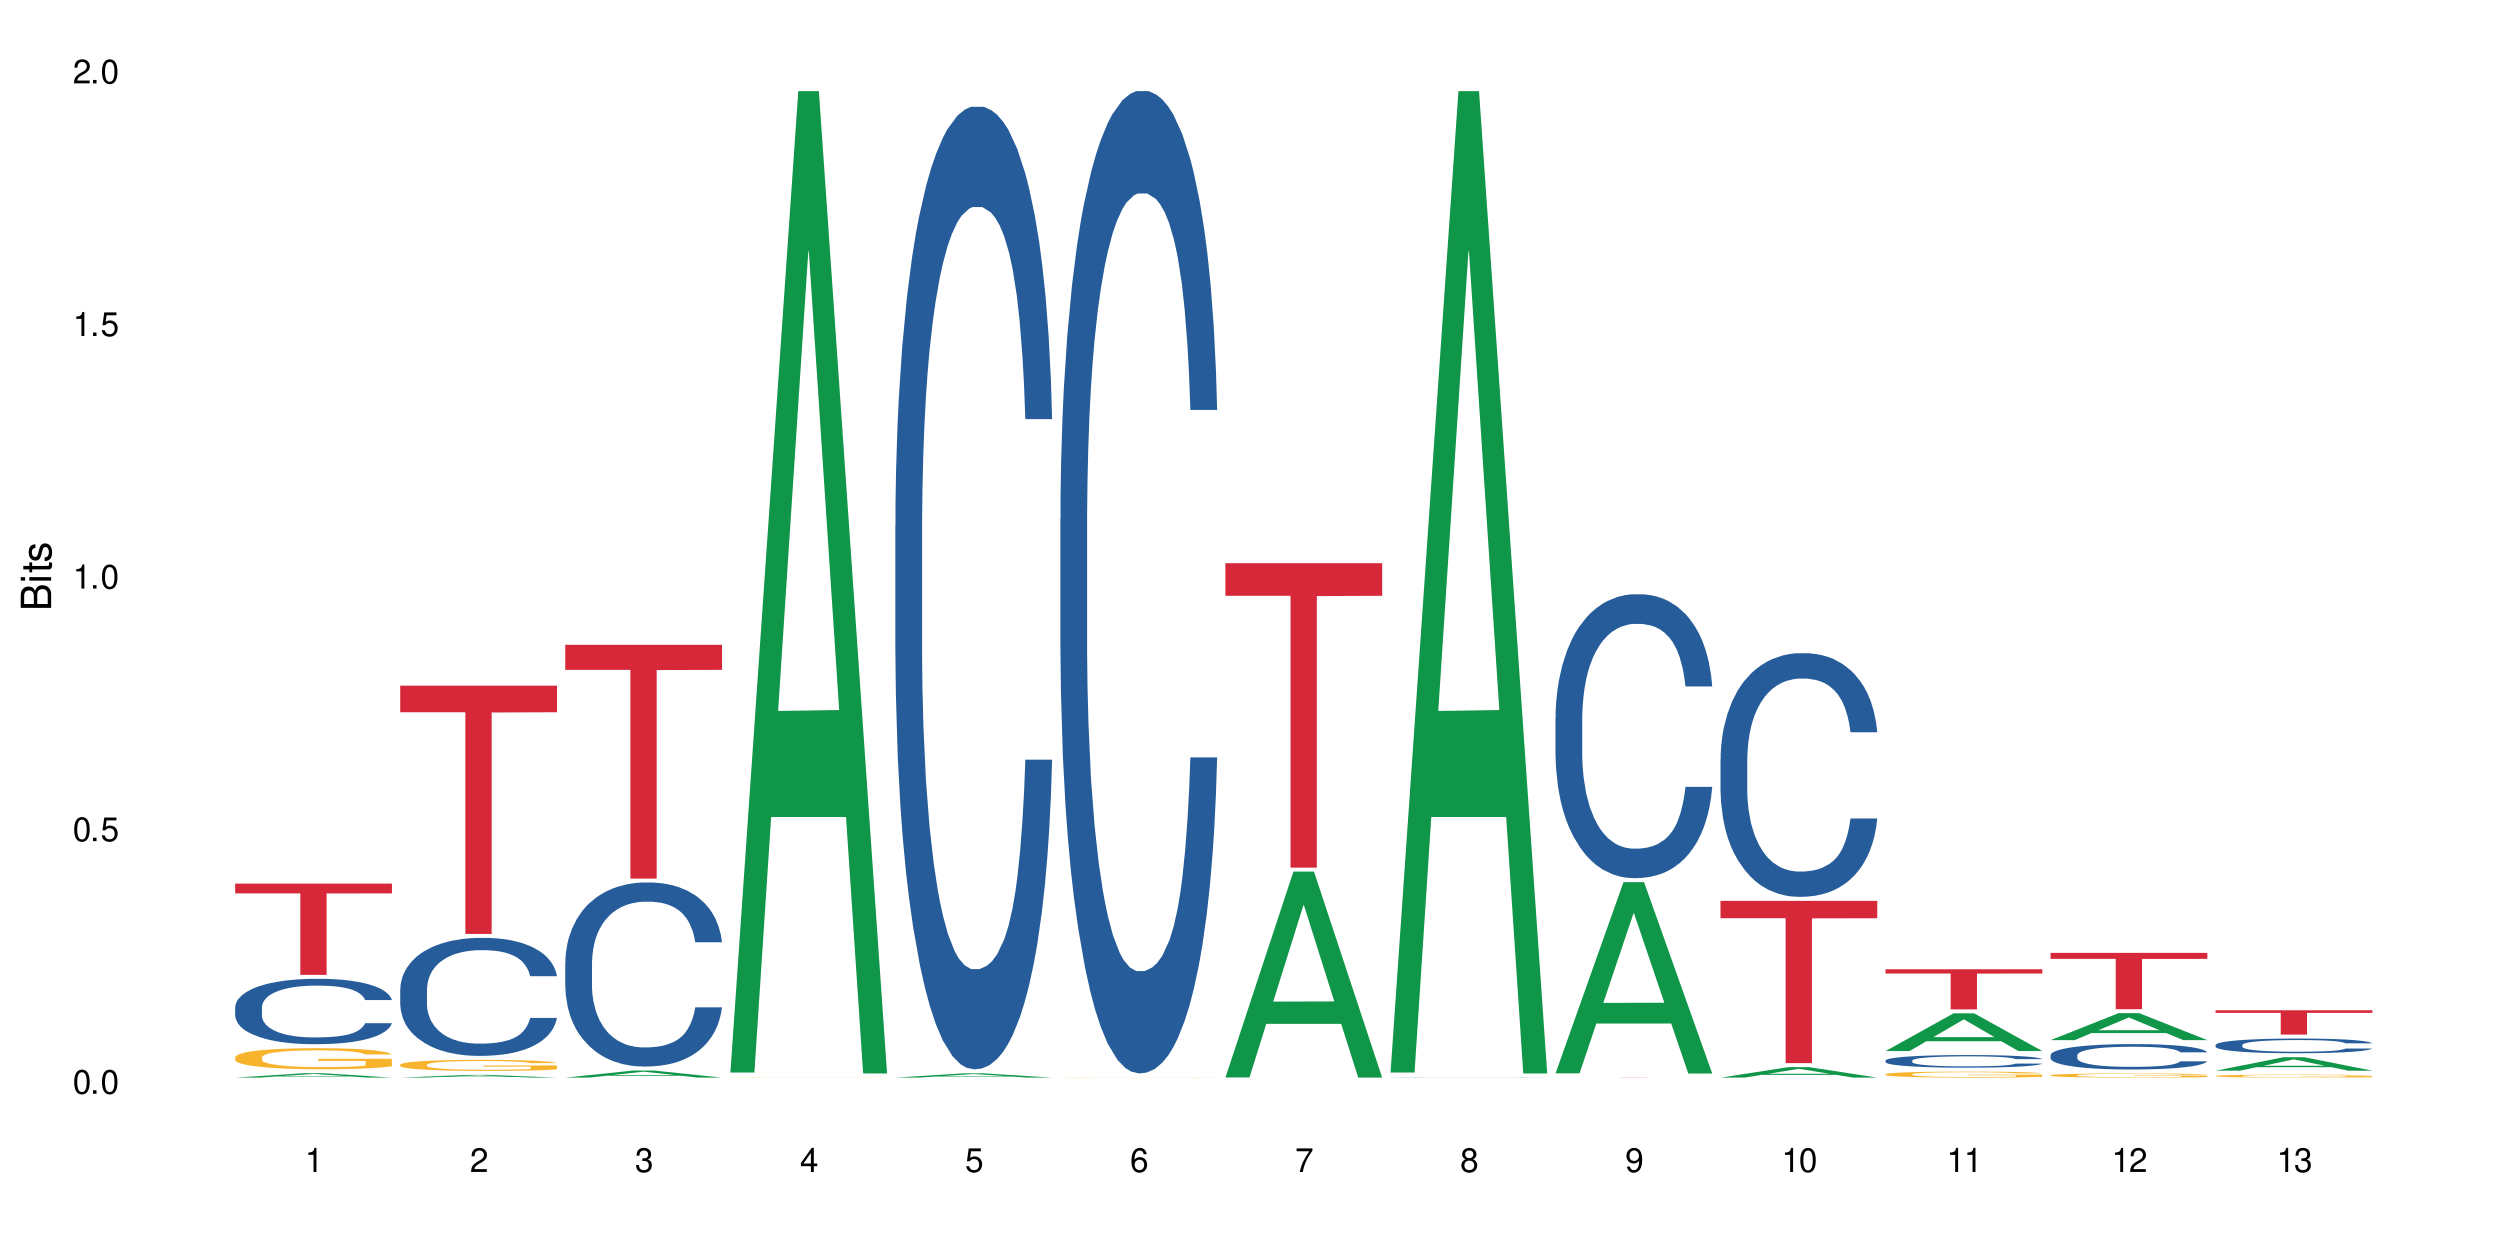 <?xml version="1.0" encoding="UTF-8"?>
<svg xmlns="http://www.w3.org/2000/svg" xmlns:xlink="http://www.w3.org/1999/xlink" width="720" height="360" viewBox="0 0 720 360">
<defs>
<g>
<g id="glyph-0-0">
</g>
<g id="glyph-0-1">
<path d="M 2.641 -6.938 C 2 -6.938 1.422 -6.656 1.078 -6.172 C 0.641 -5.562 0.406 -4.641 0.406 -3.359 C 0.406 -1.016 1.188 0.219 2.641 0.219 C 4.078 0.219 4.859 -1.016 4.859 -3.297 C 4.859 -4.641 4.656 -5.547 4.203 -6.172 C 3.844 -6.656 3.281 -6.938 2.641 -6.938 Z M 2.641 -6.188 C 3.547 -6.188 4 -5.25 4 -3.375 C 4 -1.406 3.562 -0.484 2.625 -0.484 C 1.734 -0.484 1.281 -1.438 1.281 -3.344 C 1.281 -5.25 1.734 -6.188 2.641 -6.188 Z M 2.641 -6.188 "/>
</g>
<g id="glyph-0-2">
<path d="M 1.828 -1 L 0.828 -1 L 0.828 0 L 1.828 0 Z M 1.828 -1 "/>
</g>
<g id="glyph-0-3">
<path d="M 4.562 -6.797 L 1.062 -6.797 L 0.547 -3.094 L 1.328 -3.094 C 1.719 -3.562 2.047 -3.734 2.578 -3.734 C 3.484 -3.734 4.062 -3.109 4.062 -2.094 C 4.062 -1.125 3.484 -0.531 2.578 -0.531 C 1.828 -0.531 1.375 -0.906 1.188 -1.672 L 0.328 -1.672 C 0.453 -1.109 0.547 -0.844 0.75 -0.594 C 1.125 -0.078 1.828 0.219 2.594 0.219 C 3.969 0.219 4.922 -0.781 4.922 -2.219 C 4.922 -3.562 4.031 -4.484 2.719 -4.484 C 2.25 -4.484 1.859 -4.359 1.469 -4.062 L 1.734 -5.969 L 4.562 -5.969 Z M 4.562 -6.797 "/>
</g>
<g id="glyph-0-4">
<path d="M 2.484 -4.938 L 2.484 0 L 3.328 0 L 3.328 -6.938 L 2.766 -6.938 C 2.469 -5.875 2.281 -5.734 0.984 -5.562 L 0.984 -4.938 Z M 2.484 -4.938 "/>
</g>
<g id="glyph-0-5">
<path d="M 4.859 -0.828 L 1.281 -0.828 C 1.359 -1.406 1.672 -1.781 2.5 -2.281 L 3.469 -2.828 C 4.406 -3.344 4.906 -4.062 4.906 -4.906 C 4.906 -5.484 4.672 -6.031 4.266 -6.406 C 3.859 -6.766 3.375 -6.938 2.719 -6.938 C 1.859 -6.938 1.219 -6.625 0.844 -6.031 C 0.609 -5.672 0.5 -5.234 0.484 -4.531 L 1.328 -4.531 C 1.359 -5.016 1.406 -5.281 1.531 -5.516 C 1.75 -5.938 2.188 -6.203 2.703 -6.203 C 3.469 -6.203 4.031 -5.641 4.031 -4.891 C 4.031 -4.344 3.719 -3.859 3.125 -3.516 L 2.234 -3 C 0.812 -2.172 0.406 -1.531 0.328 -0.016 L 4.859 -0.016 Z M 4.859 -0.828 "/>
</g>
<g id="glyph-0-6">
<path d="M 2.125 -3.188 L 2.578 -3.188 C 3.5 -3.188 3.984 -2.766 3.984 -1.922 C 3.984 -1.062 3.469 -0.531 2.594 -0.531 C 1.656 -0.531 1.203 -1 1.156 -2.016 L 0.312 -2.016 C 0.344 -1.453 0.438 -1.094 0.609 -0.781 C 0.953 -0.109 1.625 0.219 2.547 0.219 C 3.953 0.219 4.859 -0.625 4.859 -1.938 C 4.859 -2.828 4.516 -3.297 3.703 -3.594 C 4.344 -3.844 4.656 -4.328 4.656 -5.031 C 4.656 -6.219 3.875 -6.938 2.578 -6.938 C 1.203 -6.938 0.484 -6.172 0.453 -4.703 L 1.297 -4.703 C 1.312 -5.125 1.344 -5.359 1.453 -5.578 C 1.641 -5.969 2.062 -6.203 2.594 -6.203 C 3.344 -6.203 3.797 -5.75 3.797 -5 C 3.797 -4.516 3.609 -4.219 3.25 -4.047 C 3.016 -3.953 2.703 -3.922 2.125 -3.906 Z M 2.125 -3.188 "/>
</g>
<g id="glyph-0-7">
<path d="M 3.141 -1.672 L 3.141 0 L 3.984 0 L 3.984 -1.672 L 4.984 -1.672 L 4.984 -2.438 L 3.984 -2.438 L 3.984 -6.938 L 3.359 -6.938 L 0.266 -2.578 L 0.266 -1.672 Z M 3.141 -2.438 L 1 -2.438 L 3.141 -5.5 Z M 3.141 -2.438 "/>
</g>
<g id="glyph-0-8">
<path d="M 4.781 -5.125 C 4.609 -6.266 3.891 -6.938 2.844 -6.938 C 2.094 -6.938 1.422 -6.578 1.031 -5.953 C 0.594 -5.266 0.406 -4.422 0.406 -3.172 C 0.406 -2 0.578 -1.25 0.984 -0.641 C 1.359 -0.078 1.953 0.219 2.703 0.219 C 3.984 0.219 4.922 -0.75 4.922 -2.094 C 4.922 -3.375 4.062 -4.281 2.844 -4.281 C 2.172 -4.281 1.641 -4.031 1.281 -3.516 C 1.281 -5.234 1.828 -6.188 2.797 -6.188 C 3.391 -6.188 3.797 -5.797 3.938 -5.125 Z M 2.734 -3.531 C 3.547 -3.531 4.062 -2.953 4.062 -2.031 C 4.062 -1.156 3.484 -0.531 2.703 -0.531 C 1.922 -0.531 1.328 -1.188 1.328 -2.078 C 1.328 -2.938 1.906 -3.531 2.734 -3.531 Z M 2.734 -3.531 "/>
</g>
<g id="glyph-0-9">
<path d="M 4.984 -6.797 L 0.438 -6.797 L 0.438 -5.969 L 4.109 -5.969 C 2.5 -3.656 1.828 -2.234 1.328 0 L 2.219 0 C 2.594 -2.172 3.453 -4.047 4.984 -6.094 Z M 4.984 -6.797 "/>
</g>
<g id="glyph-0-10">
<path d="M 3.75 -3.656 C 4.469 -4.094 4.688 -4.438 4.688 -5.078 C 4.688 -6.172 3.844 -6.938 2.641 -6.938 C 1.438 -6.938 0.594 -6.172 0.594 -5.094 C 0.594 -4.438 0.812 -4.094 1.516 -3.656 C 0.734 -3.266 0.359 -2.703 0.359 -1.922 C 0.359 -0.656 1.281 0.219 2.641 0.219 C 3.984 0.219 4.922 -0.656 4.922 -1.922 C 4.922 -2.703 4.531 -3.266 3.75 -3.656 Z M 2.641 -6.188 C 3.359 -6.188 3.812 -5.75 3.812 -5.062 C 3.812 -4.406 3.344 -3.984 2.641 -3.984 C 1.922 -3.984 1.453 -4.406 1.453 -5.078 C 1.453 -5.75 1.922 -6.188 2.641 -6.188 Z M 2.641 -3.266 C 3.484 -3.266 4.062 -2.719 4.062 -1.906 C 4.062 -1.078 3.484 -0.531 2.625 -0.531 C 1.797 -0.531 1.219 -1.094 1.219 -1.906 C 1.219 -2.719 1.781 -3.266 2.641 -3.266 Z M 2.641 -3.266 "/>
</g>
<g id="glyph-0-11">
<path d="M 0.516 -1.578 C 0.672 -0.453 1.406 0.219 2.438 0.219 C 3.188 0.219 3.859 -0.141 4.266 -0.766 C 4.688 -1.453 4.891 -2.297 4.891 -3.547 C 4.891 -4.719 4.703 -5.453 4.312 -6.078 C 3.938 -6.641 3.344 -6.938 2.594 -6.938 C 1.297 -6.938 0.359 -5.969 0.359 -4.625 C 0.359 -3.344 1.234 -2.453 2.453 -2.453 C 3.094 -2.453 3.578 -2.672 4.016 -3.203 C 4 -1.484 3.469 -0.531 2.5 -0.531 C 1.906 -0.531 1.484 -0.906 1.359 -1.578 Z M 2.578 -6.203 C 3.375 -6.203 3.969 -5.531 3.969 -4.641 C 3.969 -3.797 3.391 -3.188 2.547 -3.188 C 1.734 -3.188 1.234 -3.766 1.234 -4.688 C 1.234 -5.562 1.797 -6.203 2.578 -6.203 Z M 2.578 -6.203 "/>
</g>
<g id="glyph-1-0">
</g>
<g id="glyph-1-1">
<path d="M 0 -0.953 L 0 -4.891 C 0 -5.719 -0.234 -6.344 -0.734 -6.797 C -1.188 -7.234 -1.812 -7.469 -2.5 -7.469 C -3.547 -7.469 -4.188 -7 -4.625 -5.875 C -4.984 -6.688 -5.625 -7.094 -6.531 -7.094 C -7.172 -7.094 -7.734 -6.859 -8.141 -6.391 C -8.562 -5.922 -8.75 -5.344 -8.75 -4.5 L -8.75 -0.953 Z M -4.984 -2.062 L -7.766 -2.062 L -7.766 -4.219 C -7.766 -4.844 -7.688 -5.203 -7.453 -5.5 C -7.219 -5.812 -6.859 -5.969 -6.375 -5.969 C -5.891 -5.969 -5.531 -5.812 -5.297 -5.5 C -5.062 -5.203 -4.984 -4.844 -4.984 -4.219 Z M -0.984 -2.062 L -4 -2.062 L -4 -4.781 C -4 -5.766 -3.438 -6.359 -2.484 -6.359 C -1.547 -6.359 -0.984 -5.766 -0.984 -4.781 Z M -0.984 -2.062 "/>
</g>
<g id="glyph-1-2">
<path d="M -6.281 -1.797 L -6.281 -0.797 L 0 -0.797 L 0 -1.797 Z M -8.75 -1.797 L -8.75 -0.797 L -7.484 -0.797 L -7.484 -1.797 Z M -8.75 -1.797 "/>
</g>
<g id="glyph-1-3">
<path d="M -6.281 -3.047 L -6.281 -2.016 L -8.016 -2.016 L -8.016 -1.016 L -6.281 -1.016 L -6.281 -0.172 L -5.469 -0.172 L -5.469 -1.016 L -0.719 -1.016 C -0.078 -1.016 0.281 -1.453 0.281 -2.234 C 0.281 -2.5 0.25 -2.719 0.188 -3.047 L -0.641 -3.047 C -0.609 -2.906 -0.594 -2.766 -0.594 -2.562 C -0.594 -2.141 -0.719 -2.016 -1.156 -2.016 L -5.469 -2.016 L -5.469 -3.047 Z M -6.281 -3.047 "/>
</g>
<g id="glyph-1-4">
<path d="M -4.531 -5.25 C -5.766 -5.25 -6.469 -4.422 -6.469 -2.969 C -6.469 -1.516 -5.719 -0.562 -4.547 -0.562 C -3.562 -0.562 -3.094 -1.062 -2.734 -2.562 L -2.516 -3.484 C -2.344 -4.188 -2.094 -4.469 -1.641 -4.469 C -1.047 -4.469 -0.641 -3.875 -0.641 -3 C -0.641 -2.453 -0.797 -2 -1.062 -1.75 C -1.25 -1.594 -1.422 -1.531 -1.875 -1.469 L -1.875 -0.406 C -0.422 -0.453 0.281 -1.266 0.281 -2.922 C 0.281 -4.5 -0.5 -5.516 -1.719 -5.516 C -2.656 -5.516 -3.172 -4.984 -3.469 -3.734 L -3.703 -2.766 C -3.891 -1.953 -4.156 -1.609 -4.594 -1.609 C -5.188 -1.609 -5.547 -2.125 -5.547 -2.938 C -5.547 -3.75 -5.203 -4.172 -4.531 -4.203 Z M -4.531 -5.25 "/>
</g>
</g>
</defs>
<rect x="-72" y="-36" width="864" height="432" fill="rgb(100%, 100%, 100%)" fill-opacity="1"/>
<path fill-rule="nonzero" fill="rgb(6.275%, 58.824%, 28.235%)" fill-opacity="1" d="M 67.73 310.355 L 67.777 310.352 L 87.316 309.09 L 93.25 309.09 L 112.883 310.355 L 105.984 310.355 L 101.066 310.023 L 79.5 310.023 L 74.676 310.355 L 67.73 310.355 L 81.574 309.891 L 99.086 309.887 L 90.355 309.297 L 90.258 309.297 L 90.164 309.301 L 81.527 309.887 L 81.574 309.891 Z M 67.73 310.355 "/>
<path fill-rule="nonzero" fill="rgb(14.51%, 36.078%, 60%)" fill-opacity="1" d="M 67.73 290.098 L 67.785 290.082 L 67.785 289.668 L 67.953 289.016 L 68.336 288.188 L 68.723 287.621 L 69.715 286.605 L 71.09 285.625 L 72.523 284.867 L 73.566 284.422 L 74.504 284.074 L 76.652 283.438 L 78.027 283.113 L 79.516 282.82 L 81.332 282.527 L 82.652 282.355 L 85.629 282.078 L 87.828 281.961 L 89.535 281.906 L 93.227 281.906 L 95.43 281.977 L 97.027 282.062 L 98.789 282.199 L 100.273 282.355 L 102.863 282.734 L 105.176 283.215 L 106.223 283.492 L 107.875 284.023 L 109.141 284.539 L 110.02 284.988 L 111.012 285.625 L 111.895 286.398 L 112.555 287.277 L 112.883 288.016 L 105.176 288.016 L 104.789 287.328 L 104.348 286.793 L 103.523 286.09 L 102.699 285.59 L 101.543 285.09 L 100.496 284.766 L 99.062 284.438 L 97.797 284.23 L 96.477 284.074 L 95.207 283.973 L 92.785 283.871 L 89.977 283.871 L 88.93 283.902 L 86.785 284.043 L 85.629 284.16 L 83.977 284.402 L 82.82 284.625 L 81.441 284.973 L 80.508 285.262 L 79.352 285.711 L 78.523 286.105 L 77.586 286.676 L 77.035 287.105 L 76.543 287.586 L 76.102 288.152 L 75.77 288.758 L 75.551 289.395 L 75.441 290.012 L 75.441 292.68 L 75.551 293.301 L 75.824 294.023 L 76.543 295.07 L 77.586 295.984 L 78.801 296.707 L 79.957 297.223 L 80.617 297.465 L 81.496 297.738 L 82.875 298.082 L 84.855 298.426 L 86.012 298.566 L 87.773 298.703 L 89.594 298.773 L 92.016 298.773 L 94.164 298.703 L 95.594 298.617 L 97.082 298.48 L 99.117 298.188 L 100.383 297.91 L 101.484 297.586 L 102.312 297.258 L 102.863 296.98 L 103.688 296.449 L 104.348 295.863 L 104.844 295.262 L 105.176 294.676 L 112.883 294.676 L 112.555 295.363 L 112.059 296.035 L 111.562 296.535 L 110.793 297.137 L 109.91 297.672 L 108.645 298.273 L 107.598 298.668 L 106.223 299.098 L 104.957 299.426 L 103.578 299.719 L 101.543 300.062 L 100.219 300.234 L 98.789 300.391 L 97.082 300.527 L 94.934 300.648 L 92.621 300.715 L 90.473 300.734 L 88.16 300.699 L 86.453 300.629 L 84.195 300.477 L 81.387 300.164 L 79.352 299.84 L 77.754 299.512 L 76.375 299.168 L 74.836 298.703 L 72.852 297.945 L 71.641 297.359 L 70.816 296.879 L 69.879 296.207 L 69.219 295.605 L 68.445 294.641 L 67.895 293.418 L 67.73 292.473 Z M 67.73 290.098 "/>
<path fill-rule="nonzero" fill="rgb(96.863%, 70.196%, 16.863%)" fill-opacity="1" d="M 67.73 304.477 L 67.785 304.473 L 67.785 304.359 L 68.008 304.109 L 68.559 303.766 L 69.273 303.484 L 70.043 303.262 L 70.539 303.145 L 71.367 302.977 L 72.082 302.855 L 73.898 302.605 L 76.211 302.375 L 77.477 302.273 L 78.91 302.18 L 80.945 302.074 L 81.883 302.035 L 84.746 301.945 L 87.996 301.891 L 91.574 301.875 L 93.227 301.879 L 95.484 301.902 L 98.566 301.965 L 100.328 302.02 L 101.707 302.074 L 103.137 302.145 L 104.898 302.258 L 106.551 302.391 L 107.875 302.523 L 109.195 302.691 L 110.297 302.867 L 111.234 303.062 L 112.059 303.293 L 112.555 303.488 L 112.883 303.684 L 105.23 303.684 L 104.789 303.488 L 104.293 303.34 L 103.469 303.156 L 102.641 303.023 L 101.816 302.918 L 100.273 302.773 L 98.953 302.684 L 97.301 302.605 L 95.703 302.559 L 93.887 302.523 L 92.785 302.512 L 89.867 302.512 L 87.223 302.551 L 85.684 302.594 L 84.582 302.641 L 83.039 302.723 L 82.102 302.789 L 81.551 302.836 L 79.902 303.008 L 78.801 303.16 L 78.195 303.266 L 77.422 303.434 L 76.871 303.582 L 76.266 303.805 L 75.938 303.973 L 75.496 304.348 L 75.441 305.348 L 75.605 305.559 L 75.938 305.785 L 76.375 305.984 L 77.035 306.195 L 77.699 306.359 L 78.855 306.574 L 79.844 306.719 L 80.617 306.812 L 82.102 306.961 L 82.707 307.012 L 84.141 307.113 L 85.629 307.191 L 87.445 307.258 L 88.82 307.289 L 91.023 307.316 L 93.832 307.316 L 97.137 307.285 L 99.227 307.238 L 100.66 307.195 L 101.598 307.156 L 102.754 307.094 L 103.578 307.039 L 104.348 306.98 L 105.285 306.883 L 105.285 305.559 L 91.684 305.555 L 91.684 304.93 L 112.828 304.926 L 112.883 307.094 L 111.727 307.246 L 110.297 307.391 L 108.918 307.5 L 107.488 307.594 L 105.449 307.699 L 103.797 307.766 L 101.266 307.844 L 98.953 307.895 L 96.531 307.93 L 94.383 307.945 L 91.852 307.949 L 89.594 307.938 L 87.168 307.906 L 85.242 307.859 L 83.48 307.805 L 81.719 307.734 L 79.516 307.617 L 78.082 307.523 L 76.598 307.406 L 75.109 307.266 L 73.789 307.117 L 72.906 307 L 72.027 306.867 L 71.09 306.703 L 70.207 306.512 L 69.547 306.34 L 68.941 306.148 L 68.5 305.965 L 68.062 305.715 L 67.84 305.516 L 67.73 305.344 Z M 67.73 304.477 "/>
<path fill-rule="nonzero" fill="rgb(83.922%, 15.686%, 22.353%)" fill-opacity="1" d="M 67.73 254.484 L 112.883 254.484 L 112.883 257.297 L 94.066 257.32 L 94.066 280.766 L 86.496 280.766 L 86.496 257.348 L 86.387 257.297 L 67.73 257.297 Z M 67.73 254.484 "/>
<path fill-rule="nonzero" fill="rgb(6.275%, 58.824%, 28.235%)" fill-opacity="1" d="M 115.262 310.355 L 115.309 310.355 L 134.848 309.57 L 140.781 309.57 L 160.414 310.355 L 153.516 310.355 L 148.598 310.152 L 127.031 310.152 L 122.207 310.355 L 115.262 310.355 L 129.105 310.066 L 146.617 310.066 L 137.887 309.699 L 137.691 309.699 L 129.059 310.066 L 129.105 310.066 Z M 115.262 310.355 "/>
<path fill-rule="nonzero" fill="rgb(14.51%, 36.078%, 60%)" fill-opacity="1" d="M 115.262 284.906 L 115.316 284.875 L 115.316 284.129 L 115.48 282.949 L 115.867 281.457 L 116.254 280.434 L 117.242 278.602 L 118.621 276.828 L 120.051 275.461 L 121.098 274.656 L 122.035 274.035 L 124.184 272.883 L 125.559 272.293 L 127.047 271.766 L 128.863 271.238 L 130.184 270.93 L 133.156 270.43 L 135.359 270.215 L 137.066 270.121 L 140.758 270.121 L 142.961 270.246 L 144.555 270.398 L 146.316 270.648 L 147.805 270.93 L 150.395 271.609 L 152.707 272.48 L 153.75 272.977 L 155.402 273.941 L 156.672 274.871 L 157.551 275.68 L 158.543 276.828 L 159.422 278.227 L 160.086 279.812 L 160.414 281.148 L 152.707 281.148 L 152.32 279.902 L 151.879 278.941 L 151.055 277.668 L 150.227 276.766 L 149.07 275.867 L 148.023 275.277 L 146.594 274.688 L 145.328 274.312 L 144.004 274.035 L 142.738 273.848 L 140.316 273.66 L 137.508 273.66 L 136.461 273.723 L 134.312 273.973 L 133.156 274.188 L 131.504 274.625 L 130.348 275.027 L 128.973 275.648 L 128.035 276.176 L 126.879 276.984 L 126.055 277.699 L 125.117 278.723 L 124.566 279.5 L 124.07 280.371 L 123.633 281.395 L 123.301 282.48 L 123.082 283.633 L 122.969 284.75 L 122.969 289.562 L 123.082 290.684 L 123.355 291.988 L 124.07 293.883 L 125.117 295.527 L 126.328 296.832 L 127.484 297.766 L 128.145 298.199 L 129.027 298.695 L 130.402 299.316 L 132.387 299.938 L 133.543 300.188 L 135.305 300.434 L 137.121 300.559 L 139.547 300.559 L 141.691 300.434 L 143.125 300.281 L 144.609 300.031 L 146.648 299.504 L 147.914 299.008 L 149.016 298.418 L 149.844 297.824 L 150.395 297.328 L 151.219 296.367 L 151.879 295.309 L 152.375 294.223 L 152.707 293.168 L 160.414 293.168 L 160.086 294.41 L 159.59 295.621 L 159.094 296.52 L 158.324 297.609 L 157.441 298.57 L 156.176 299.66 L 155.129 300.371 L 153.75 301.148 L 152.484 301.738 L 151.109 302.27 L 149.07 302.891 L 147.75 303.199 L 146.316 303.48 L 144.609 303.727 L 142.465 303.945 L 140.152 304.07 L 138.004 304.102 L 135.691 304.039 L 133.984 303.914 L 131.727 303.633 L 128.918 303.074 L 126.879 302.484 L 125.281 301.895 L 123.906 301.273 L 122.363 300.434 L 120.383 299.07 L 119.172 298.012 L 118.344 297.145 L 117.41 295.93 L 116.746 294.844 L 115.977 293.105 L 115.426 290.898 L 115.262 289.191 Z M 115.262 284.906 "/>
<path fill-rule="nonzero" fill="rgb(96.863%, 70.196%, 16.863%)" fill-opacity="1" d="M 115.262 306.605 L 115.316 306.605 L 115.316 306.547 L 115.535 306.414 L 116.086 306.234 L 116.805 306.086 L 117.574 305.969 L 118.07 305.906 L 118.895 305.82 L 119.609 305.758 L 121.43 305.625 L 123.742 305.504 L 125.008 305.449 L 126.438 305.402 L 128.477 305.348 L 129.414 305.324 L 132.277 305.277 L 135.523 305.25 L 139.105 305.242 L 140.758 305.242 L 143.016 305.254 L 146.098 305.289 L 147.859 305.316 L 149.238 305.348 L 150.668 305.383 L 152.43 305.441 L 154.082 305.512 L 155.402 305.582 L 156.727 305.668 L 157.828 305.762 L 158.762 305.863 L 159.59 305.988 L 160.086 306.09 L 160.414 306.191 L 152.762 306.191 L 152.32 306.09 L 151.824 306.012 L 151 305.914 L 150.172 305.844 L 149.348 305.789 L 147.805 305.715 L 146.484 305.668 L 144.832 305.625 L 143.234 305.598 L 141.418 305.582 L 140.316 305.574 L 137.398 305.574 L 134.754 305.598 L 133.211 305.621 L 132.109 305.645 L 130.57 305.688 L 129.633 305.723 L 129.082 305.746 L 127.43 305.836 L 126.328 305.918 L 125.723 305.973 L 124.953 306.059 L 124.402 306.137 L 123.797 306.254 L 123.465 306.344 L 123.023 306.539 L 122.969 307.066 L 123.137 307.176 L 123.465 307.293 L 123.906 307.398 L 124.566 307.512 L 125.227 307.594 L 126.383 307.707 L 127.375 307.785 L 128.145 307.832 L 129.633 307.914 L 130.238 307.938 L 131.672 307.992 L 133.156 308.031 L 134.973 308.066 L 136.352 308.086 L 138.555 308.098 L 141.363 308.098 L 144.668 308.082 L 146.758 308.059 L 148.191 308.035 L 149.125 308.016 L 150.281 307.98 L 151.109 307.953 L 151.879 307.922 L 152.816 307.871 L 152.816 307.176 L 139.215 307.172 L 139.215 306.848 L 160.359 306.844 L 160.414 307.98 L 159.258 308.062 L 157.828 308.137 L 156.449 308.195 L 155.02 308.246 L 152.98 308.301 L 151.328 308.336 L 148.797 308.375 L 146.484 308.402 L 144.059 308.418 L 141.914 308.43 L 139.379 308.43 L 137.121 308.426 L 134.699 308.406 L 132.773 308.383 L 131.012 308.355 L 129.246 308.316 L 127.047 308.258 L 125.613 308.207 L 124.125 308.145 L 122.641 308.074 L 121.316 307.992 L 120.438 307.934 L 119.555 307.863 L 118.621 307.773 L 117.738 307.676 L 117.078 307.586 L 116.473 307.484 L 116.031 307.387 L 115.59 307.258 L 115.371 307.152 L 115.262 307.062 Z M 115.262 306.605 "/>
<path fill-rule="nonzero" fill="rgb(83.922%, 15.686%, 22.353%)" fill-opacity="1" d="M 115.262 197.473 L 160.414 197.473 L 160.414 205.129 L 141.598 205.195 L 141.598 268.98 L 134.023 268.98 L 134.023 205.262 L 133.914 205.129 L 115.262 205.129 Z M 115.262 197.473 "/>
<path fill-rule="nonzero" fill="rgb(6.275%, 58.824%, 28.235%)" fill-opacity="1" d="M 162.793 310.352 L 162.84 310.352 L 182.379 308.312 L 188.312 308.312 L 207.945 310.355 L 201.047 310.355 L 196.125 309.82 L 174.562 309.82 L 169.738 310.352 L 162.793 310.352 L 176.637 309.602 L 194.148 309.598 L 185.418 308.645 L 185.32 308.645 L 185.223 308.648 L 176.59 309.598 L 176.637 309.602 Z M 162.793 310.352 "/>
<path fill-rule="nonzero" fill="rgb(14.51%, 36.078%, 60%)" fill-opacity="1" d="M 162.793 277.234 L 162.848 277.184 L 162.848 276.023 L 163.012 274.184 L 163.398 271.855 L 163.781 270.258 L 164.773 267.398 L 166.148 264.641 L 167.582 262.508 L 168.629 261.25 L 169.562 260.277 L 171.711 258.488 L 173.09 257.566 L 174.574 256.742 L 176.391 255.918 L 177.715 255.434 L 180.688 254.66 L 182.891 254.32 L 184.598 254.176 L 188.285 254.176 L 190.488 254.371 L 192.086 254.613 L 193.848 255 L 195.336 255.434 L 197.922 256.5 L 200.234 257.855 L 201.281 258.633 L 202.934 260.133 L 204.199 261.586 L 205.082 262.848 L 206.074 264.641 L 206.953 266.82 L 207.613 269.289 L 207.945 271.371 L 200.234 271.371 L 199.852 269.434 L 199.41 267.934 L 198.582 265.945 L 197.758 264.543 L 196.602 263.137 L 195.555 262.219 L 194.125 261.297 L 192.855 260.715 L 191.535 260.277 L 190.27 259.988 L 187.848 259.699 L 185.039 259.699 L 183.992 259.793 L 181.844 260.184 L 180.688 260.52 L 179.035 261.199 L 177.879 261.828 L 176.504 262.797 L 175.566 263.621 L 174.41 264.883 L 173.586 265.996 L 172.648 267.594 L 172.098 268.805 L 171.602 270.16 L 171.16 271.762 L 170.832 273.457 L 170.609 275.246 L 170.5 276.992 L 170.5 284.5 L 170.609 286.242 L 170.887 288.277 L 171.602 291.234 L 172.648 293.801 L 173.859 295.836 L 175.016 297.289 L 175.676 297.965 L 176.559 298.742 L 177.934 299.711 L 179.918 300.68 L 181.074 301.066 L 182.836 301.453 L 184.652 301.648 L 187.074 301.648 L 189.223 301.453 L 190.656 301.211 L 192.141 300.824 L 194.18 300 L 195.445 299.227 L 196.547 298.305 L 197.371 297.387 L 197.922 296.609 L 198.75 295.109 L 199.41 293.461 L 199.906 291.766 L 200.234 290.117 L 207.945 290.117 L 207.613 292.059 L 207.117 293.945 L 206.625 295.352 L 205.852 297.047 L 204.973 298.547 L 203.703 300.242 L 202.66 301.359 L 201.281 302.57 L 200.016 303.488 L 198.641 304.312 L 196.602 305.281 L 195.281 305.766 L 193.848 306.203 L 192.141 306.59 L 189.992 306.93 L 187.68 307.121 L 185.535 307.172 L 183.219 307.074 L 181.512 306.879 L 179.254 306.445 L 176.449 305.57 L 174.41 304.652 L 172.812 303.73 L 171.438 302.762 L 169.895 301.453 L 167.914 299.324 L 166.699 297.676 L 165.875 296.32 L 164.938 294.43 L 164.277 292.734 L 163.508 290.023 L 162.957 286.582 L 162.793 283.918 Z M 162.793 277.234 "/>
<path fill-rule="nonzero" fill="rgb(83.922%, 15.686%, 22.353%)" fill-opacity="1" d="M 162.793 185.711 L 207.945 185.711 L 207.945 192.918 L 189.125 192.98 L 189.125 253.035 L 181.555 253.035 L 181.555 193.043 L 181.445 192.918 L 162.793 192.918 Z M 162.793 185.711 "/>
<path fill-rule="nonzero" fill="rgb(6.275%, 58.824%, 28.235%)" fill-opacity="1" d="M 210.32 308.887 L 210.371 308.621 L 229.906 26.254 L 235.84 26.254 L 255.477 309.152 L 248.578 309.152 L 243.656 235.305 L 222.094 235.305 L 217.27 308.887 L 210.32 308.887 L 224.168 204.758 L 241.68 204.492 L 232.945 72.473 L 232.852 72.207 L 232.754 73.004 L 224.117 204.492 L 224.168 204.758 Z M 210.32 308.887 "/>
<path fill-rule="nonzero" fill="rgb(96.863%, 70.196%, 16.863%)" fill-opacity="1" d="M 210.32 310.32 L 210.375 310.32 L 210.375 310.316 L 210.598 310.316 L 211.148 310.312 L 211.863 310.309 L 212.633 310.309 L 213.129 310.305 L 214.672 310.305 L 216.488 310.301 L 218.801 310.297 L 221.5 310.297 L 223.539 310.293 L 244.297 310.293 L 245.73 310.297 L 249.145 310.297 L 250.465 310.301 L 251.785 310.301 L 252.887 310.305 L 253.824 310.305 L 254.648 310.309 L 255.145 310.309 L 255.477 310.312 L 247.82 310.312 L 247.379 310.309 L 246.887 310.309 L 246.059 310.305 L 244.406 310.305 L 242.863 310.301 L 224.145 310.301 L 222.492 310.305 L 221.391 310.305 L 220.785 310.309 L 219.461 310.309 L 218.855 310.312 L 218.527 310.312 L 218.086 310.316 L 218.031 310.328 L 218.195 310.332 L 218.527 310.332 L 218.965 310.336 L 219.629 310.336 L 220.289 310.34 L 221.445 310.34 L 222.438 310.344 L 225.301 310.344 L 226.73 310.348 L 246.168 310.348 L 246.941 310.344 L 247.875 310.344 L 247.875 310.332 L 234.273 310.332 L 234.273 310.324 L 255.422 310.324 L 255.477 310.348 L 252.887 310.348 L 251.512 310.352 L 246.391 310.352 L 243.855 310.355 L 226.07 310.355 L 224.309 310.352 L 219.188 310.352 L 217.699 310.348 L 216.379 310.348 L 215.496 310.344 L 213.68 310.344 L 212.801 310.34 L 212.137 310.34 L 211.531 310.336 L 211.094 310.336 L 210.652 310.332 L 210.43 310.332 L 210.32 310.328 Z M 210.32 310.32 "/>
<path fill-rule="nonzero" fill="rgb(6.275%, 58.824%, 28.235%)" fill-opacity="1" d="M 257.852 310.355 L 257.898 310.352 L 277.438 309.125 L 283.371 309.125 L 303.004 310.355 L 296.105 310.355 L 291.188 310.035 L 269.621 310.035 L 264.797 310.355 L 257.852 310.355 L 271.695 309.902 L 289.207 309.902 L 280.477 309.328 L 280.285 309.328 L 271.648 309.902 L 271.695 309.902 Z M 257.852 310.355 "/>
<path fill-rule="nonzero" fill="rgb(14.51%, 36.078%, 60%)" fill-opacity="1" d="M 257.852 151.375 L 257.906 151.121 L 257.906 145.039 L 258.07 135.41 L 258.457 123.246 L 258.844 114.883 L 259.832 99.93 L 261.211 85.488 L 262.641 74.336 L 263.688 67.746 L 264.625 62.68 L 266.773 53.301 L 268.148 48.488 L 269.637 44.18 L 271.453 39.871 L 272.773 37.336 L 275.746 33.281 L 277.949 31.508 L 279.656 30.75 L 283.348 30.75 L 285.551 31.762 L 287.145 33.027 L 288.91 35.055 L 290.395 37.336 L 292.984 42.914 L 295.297 50.008 L 296.344 54.062 L 297.996 61.918 L 299.262 69.52 L 300.141 76.109 L 301.133 85.488 L 302.016 96.891 L 302.676 109.812 L 303.004 120.711 L 295.297 120.711 L 294.91 110.574 L 294.469 102.719 L 293.645 92.328 L 292.816 84.98 L 291.66 77.629 L 290.617 72.816 L 289.184 68 L 287.918 64.961 L 286.598 62.68 L 285.328 61.16 L 282.906 59.637 L 280.098 59.637 L 279.051 60.145 L 276.902 62.172 L 275.746 63.945 L 274.098 67.492 L 272.941 70.789 L 271.562 75.855 L 270.625 80.164 L 269.469 86.754 L 268.645 92.582 L 267.707 100.945 L 267.156 107.281 L 266.66 114.375 L 266.223 122.738 L 265.891 131.609 L 265.672 140.984 L 265.562 150.109 L 265.562 189.387 L 265.672 198.512 L 265.945 209.152 L 266.66 224.613 L 267.707 238.043 L 268.918 248.688 L 270.074 256.289 L 270.738 259.836 L 271.617 263.891 L 272.996 268.961 L 274.977 274.027 L 276.133 276.055 L 277.895 278.082 L 279.711 279.098 L 282.137 279.098 L 284.281 278.082 L 285.715 276.816 L 287.203 274.789 L 289.238 270.48 L 290.504 266.426 L 291.605 261.609 L 292.434 256.797 L 292.984 252.742 L 293.809 244.887 L 294.469 236.27 L 294.965 227.398 L 295.297 218.785 L 303.004 218.785 L 302.676 228.922 L 302.18 238.805 L 301.684 246.152 L 300.914 255.023 L 300.031 262.879 L 298.766 271.746 L 297.719 277.574 L 296.344 283.91 L 295.074 288.727 L 293.699 293.035 L 291.66 298.102 L 290.34 300.637 L 288.91 302.918 L 287.203 304.945 L 285.055 306.719 L 282.742 307.73 L 280.594 307.984 L 278.281 307.48 L 276.574 306.465 L 274.316 304.184 L 271.508 299.625 L 269.469 294.809 L 267.875 289.992 L 266.496 284.926 L 264.953 278.082 L 262.973 266.934 L 261.762 258.316 L 260.934 251.219 L 260 241.336 L 259.34 232.469 L 258.566 218.277 L 258.016 200.285 L 257.852 186.348 Z M 257.852 151.375 "/>
<path fill-rule="nonzero" fill="rgb(14.51%, 36.078%, 60%)" fill-opacity="1" d="M 305.383 149.344 L 305.438 149.082 L 305.438 142.879 L 305.602 133.051 L 305.988 120.641 L 306.371 112.105 L 307.363 96.848 L 308.742 82.109 L 310.172 70.73 L 311.219 64.008 L 312.156 58.836 L 314.301 49.27 L 315.68 44.355 L 317.164 39.957 L 318.984 35.562 L 320.305 32.977 L 323.277 28.84 L 325.48 27.027 L 327.188 26.254 L 330.879 26.254 L 333.078 27.289 L 334.676 28.582 L 336.438 30.648 L 337.926 32.977 L 340.512 38.664 L 342.828 45.906 L 343.871 50.043 L 345.523 58.059 L 346.789 65.816 L 347.672 72.539 L 348.664 82.109 L 349.543 93.746 L 350.203 106.934 L 350.535 118.055 L 342.828 118.055 L 342.441 107.711 L 342 99.691 L 341.176 89.09 L 340.348 81.59 L 339.191 74.094 L 338.145 69.18 L 336.715 64.266 L 335.449 61.164 L 334.125 58.836 L 332.859 57.285 L 330.438 55.734 L 327.629 55.734 L 326.582 56.25 L 324.434 58.32 L 323.277 60.129 L 321.625 63.75 L 320.469 67.109 L 319.094 72.281 L 318.156 76.68 L 317 83.402 L 316.176 89.348 L 315.238 97.883 L 314.688 104.348 L 314.191 111.59 L 313.75 120.121 L 313.422 129.172 L 313.199 138.738 L 313.09 148.051 L 313.09 188.133 L 313.199 197.441 L 313.477 208.301 L 314.191 224.074 L 315.238 237.781 L 316.449 248.641 L 317.605 256.398 L 318.266 260.02 L 319.148 264.156 L 320.523 269.328 L 322.508 274.5 L 323.664 276.57 L 325.426 278.637 L 327.242 279.672 L 329.664 279.672 L 331.812 278.637 L 333.246 277.344 L 334.73 275.277 L 336.77 270.879 L 338.035 266.742 L 339.137 261.828 L 339.961 256.918 L 340.512 252.777 L 341.34 244.762 L 342 235.969 L 342.496 226.918 L 342.828 218.129 L 350.535 218.129 L 350.203 228.473 L 349.711 238.555 L 349.215 246.055 L 348.441 255.105 L 347.562 263.121 L 346.297 272.172 L 345.25 278.121 L 343.871 284.586 L 342.605 289.5 L 341.23 293.895 L 339.191 299.066 L 337.871 301.652 L 336.438 303.98 L 334.73 306.047 L 332.586 307.859 L 330.27 308.895 L 328.125 309.152 L 325.812 308.633 L 324.105 307.602 L 321.848 305.273 L 319.039 300.617 L 317 295.703 L 315.402 290.793 L 314.027 285.621 L 312.484 278.637 L 310.504 267.262 L 309.293 258.469 L 308.465 251.227 L 307.531 241.141 L 306.867 232.09 L 306.098 217.609 L 305.547 199.25 L 305.383 185.027 Z M 305.383 149.344 "/>
<path fill-rule="nonzero" fill="rgb(96.863%, 70.196%, 16.863%)" fill-opacity="1" d="M 305.383 310.32 L 305.438 310.32 L 305.438 310.316 L 305.656 310.316 L 306.207 310.312 L 306.922 310.309 L 307.695 310.309 L 308.191 310.305 L 309.73 310.305 L 311.551 310.301 L 313.863 310.297 L 316.559 310.297 L 318.598 310.293 L 339.355 310.293 L 340.789 310.297 L 344.203 310.297 L 345.523 310.301 L 346.848 310.301 L 347.949 310.305 L 348.883 310.305 L 349.711 310.309 L 350.203 310.309 L 350.535 310.312 L 342.883 310.312 L 342.441 310.309 L 341.945 310.309 L 341.121 310.305 L 339.469 310.305 L 337.926 310.301 L 319.203 310.301 L 317.551 310.305 L 316.449 310.305 L 315.844 310.309 L 314.523 310.309 L 313.918 310.312 L 313.586 310.312 L 313.145 310.316 L 313.09 310.328 L 313.258 310.332 L 313.586 310.332 L 314.027 310.336 L 314.688 310.336 L 315.348 310.34 L 316.504 310.34 L 317.496 310.344 L 320.359 310.344 L 321.793 310.348 L 341.23 310.348 L 342 310.344 L 342.938 310.344 L 342.938 310.332 L 329.336 310.332 L 329.336 310.324 L 350.48 310.324 L 350.535 310.348 L 347.949 310.348 L 346.57 310.352 L 341.449 310.352 L 338.918 310.355 L 321.129 310.355 L 319.367 310.352 L 314.246 310.352 L 312.762 310.348 L 311.438 310.348 L 310.559 310.344 L 308.742 310.344 L 307.859 310.34 L 307.199 310.34 L 306.594 310.336 L 306.152 310.336 L 305.711 310.332 L 305.492 310.332 L 305.383 310.328 Z M 305.383 310.32 "/>
<path fill-rule="nonzero" fill="rgb(6.275%, 58.824%, 28.235%)" fill-opacity="1" d="M 352.91 310.301 L 352.961 310.242 L 372.496 251.023 L 378.43 251.023 L 398.066 310.355 L 391.168 310.355 L 386.246 294.867 L 364.684 294.867 L 359.859 310.301 L 352.91 310.301 L 366.758 288.461 L 384.27 288.406 L 375.535 260.719 L 375.441 260.66 L 375.344 260.828 L 366.707 288.406 L 366.758 288.461 Z M 352.91 310.301 "/>
<path fill-rule="nonzero" fill="rgb(83.922%, 15.686%, 22.353%)" fill-opacity="1" d="M 352.91 162.203 L 398.066 162.203 L 398.066 171.59 L 379.246 171.672 L 379.246 249.883 L 371.676 249.883 L 371.676 171.754 L 371.566 171.59 L 352.91 171.59 Z M 352.91 162.203 "/>
<path fill-rule="nonzero" fill="rgb(6.275%, 58.824%, 28.235%)" fill-opacity="1" d="M 400.441 308.887 L 400.492 308.621 L 420.027 26.254 L 425.961 26.254 L 445.598 309.152 L 438.699 309.152 L 433.777 235.305 L 412.215 235.305 L 407.391 308.887 L 400.441 308.887 L 414.289 204.758 L 431.801 204.492 L 423.066 72.473 L 422.973 72.207 L 422.875 73.004 L 414.238 204.492 L 414.289 204.758 Z M 400.441 308.887 "/>
<path fill-rule="nonzero" fill="rgb(14.51%, 36.078%, 60%)" fill-opacity="1" d="M 400.441 310.32 L 400.496 310.32 L 400.664 310.316 L 401.047 310.312 L 401.434 310.312 L 402.426 310.309 L 403.801 310.305 L 405.234 310.301 L 407.215 310.301 L 409.363 310.297 L 412.227 310.297 L 414.043 310.293 L 432.984 310.293 L 435.574 310.297 L 438.934 310.297 L 440.586 310.301 L 441.852 310.301 L 442.73 310.305 L 443.723 310.305 L 444.605 310.309 L 445.266 310.309 L 445.598 310.312 L 437.5 310.312 L 437.062 310.309 L 436.234 310.305 L 434.254 310.305 L 433.207 310.301 L 415.531 310.301 L 414.152 310.305 L 411.234 310.305 L 410.301 310.309 L 409.75 310.309 L 409.254 310.312 L 408.812 310.312 L 408.48 310.316 L 408.262 310.316 L 408.152 310.32 L 408.152 310.328 L 408.262 310.332 L 408.535 310.332 L 409.254 310.336 L 410.301 310.34 L 411.512 310.344 L 414.207 310.344 L 415.586 310.348 L 433.098 310.348 L 434.195 310.344 L 435.574 310.344 L 436.398 310.34 L 437.062 310.34 L 437.555 310.336 L 445.598 310.336 L 445.266 310.336 L 444.77 310.34 L 444.273 310.34 L 443.504 310.344 L 442.621 310.344 L 441.355 310.348 L 440.309 310.348 L 438.934 310.352 L 434.254 310.352 L 432.93 310.355 L 416.906 310.355 L 414.098 310.352 L 409.086 310.352 L 407.547 310.348 L 405.562 310.348 L 404.352 310.344 L 403.527 310.344 L 402.59 310.34 L 401.93 310.34 L 401.156 310.336 L 400.605 310.332 L 400.441 310.328 Z M 400.441 310.32 "/>
<path fill-rule="nonzero" fill="rgb(6.275%, 58.824%, 28.235%)" fill-opacity="1" d="M 447.973 309.121 L 448.02 309.066 L 467.559 254.062 L 473.492 254.062 L 493.125 309.172 L 486.227 309.172 L 481.309 294.785 L 459.742 294.785 L 454.918 309.121 L 447.973 309.121 L 461.816 288.836 L 479.328 288.785 L 470.598 263.066 L 470.5 263.016 L 470.406 263.168 L 461.77 288.785 L 461.816 288.836 Z M 447.973 309.121 "/>
<path fill-rule="nonzero" fill="rgb(14.51%, 36.078%, 60%)" fill-opacity="1" d="M 447.973 206.738 L 448.027 206.664 L 448.027 204.871 L 448.191 202.031 L 448.578 198.441 L 448.965 195.977 L 449.953 191.566 L 451.332 187.309 L 452.762 184.02 L 453.809 182.078 L 454.746 180.582 L 456.895 177.816 L 458.27 176.398 L 459.758 175.125 L 461.574 173.855 L 462.895 173.109 L 465.867 171.914 L 468.07 171.391 L 469.777 171.168 L 473.469 171.168 L 475.672 171.465 L 477.266 171.84 L 479.027 172.438 L 480.516 173.109 L 483.105 174.754 L 485.418 176.844 L 486.465 178.043 L 488.113 180.359 L 489.383 182.602 L 490.262 184.543 L 491.254 187.309 L 492.137 190.672 L 492.797 194.48 L 493.125 197.695 L 485.418 197.695 L 485.031 194.707 L 484.59 192.391 L 483.766 189.324 L 482.938 187.16 L 481.781 184.992 L 480.734 183.57 L 479.305 182.152 L 478.039 181.254 L 476.715 180.582 L 475.449 180.133 L 473.027 179.684 L 470.219 179.684 L 469.172 179.836 L 467.023 180.434 L 465.867 180.957 L 464.215 182.004 L 463.059 182.973 L 461.684 184.469 L 460.746 185.738 L 459.59 187.68 L 458.766 189.398 L 457.828 191.867 L 457.277 193.734 L 456.781 195.828 L 456.344 198.293 L 456.012 200.91 L 455.793 203.672 L 455.68 206.363 L 455.68 217.945 L 455.793 220.637 L 456.066 223.777 L 456.781 228.336 L 457.828 232.297 L 459.039 235.434 L 460.195 237.676 L 460.859 238.723 L 461.738 239.918 L 463.117 241.414 L 465.098 242.906 L 466.254 243.504 L 468.016 244.102 L 469.832 244.402 L 472.258 244.402 L 474.402 244.102 L 475.836 243.73 L 477.32 243.133 L 479.359 241.859 L 480.625 240.664 L 481.727 239.246 L 482.555 237.824 L 483.105 236.629 L 483.93 234.312 L 484.59 231.773 L 485.086 229.156 L 485.418 226.617 L 493.125 226.617 L 492.797 229.605 L 492.301 232.52 L 491.805 234.688 L 491.035 237.301 L 490.152 239.617 L 488.887 242.234 L 487.84 243.953 L 486.465 245.82 L 485.195 247.242 L 483.82 248.512 L 481.781 250.008 L 480.461 250.754 L 479.027 251.426 L 477.32 252.023 L 475.176 252.547 L 472.863 252.848 L 470.715 252.922 L 468.402 252.773 L 466.695 252.473 L 464.438 251.801 L 461.629 250.453 L 459.59 249.035 L 457.996 247.613 L 456.617 246.121 L 455.074 244.102 L 453.094 240.816 L 451.883 238.273 L 451.055 236.18 L 450.121 233.266 L 449.461 230.652 L 448.688 226.465 L 448.137 221.16 L 447.973 217.051 Z M 447.973 206.738 "/>
<path fill-rule="nonzero" fill="rgb(83.922%, 15.686%, 22.353%)" fill-opacity="1" d="M 447.973 310.312 L 493.125 310.312 L 493.125 310.316 L 474.309 310.316 L 474.309 310.355 L 466.734 310.355 L 466.734 310.316 L 447.973 310.316 Z M 447.973 310.312 "/>
<path fill-rule="nonzero" fill="rgb(6.275%, 58.824%, 28.235%)" fill-opacity="1" d="M 495.504 310.352 L 495.551 310.352 L 515.09 307.332 L 521.023 307.332 L 540.656 310.355 L 533.758 310.355 L 528.836 309.566 L 507.273 309.566 L 502.449 310.352 L 495.504 310.352 L 509.348 309.238 L 526.859 309.238 L 518.129 307.824 L 518.031 307.824 L 517.934 307.832 L 509.301 309.238 L 509.348 309.238 Z M 495.504 310.352 "/>
<path fill-rule="nonzero" fill="rgb(14.51%, 36.078%, 60%)" fill-opacity="1" d="M 495.504 218.664 L 495.559 218.602 L 495.559 217.062 L 495.723 214.625 L 496.109 211.543 L 496.492 209.43 L 497.484 205.645 L 498.863 201.988 L 500.293 199.164 L 501.34 197.5 L 502.277 196.215 L 504.422 193.844 L 505.801 192.625 L 507.285 191.531 L 509.105 190.441 L 510.426 189.801 L 513.398 188.773 L 515.602 188.328 L 517.309 188.133 L 520.996 188.133 L 523.199 188.391 L 524.797 188.711 L 526.559 189.223 L 528.047 189.801 L 530.633 191.211 L 532.945 193.008 L 533.992 194.035 L 535.645 196.023 L 536.91 197.945 L 537.793 199.613 L 538.785 201.988 L 539.664 204.875 L 540.324 208.145 L 540.656 210.902 L 532.945 210.902 L 532.562 208.34 L 532.121 206.348 L 531.297 203.719 L 530.469 201.859 L 529.312 200 L 528.266 198.781 L 526.836 197.562 L 525.566 196.793 L 524.246 196.215 L 522.98 195.832 L 520.559 195.445 L 517.75 195.445 L 516.703 195.574 L 514.555 196.086 L 513.398 196.535 L 511.746 197.434 L 510.59 198.27 L 509.215 199.551 L 508.277 200.641 L 507.121 202.309 L 506.297 203.785 L 505.359 205.902 L 504.809 207.504 L 504.312 209.301 L 503.871 211.418 L 503.543 213.66 L 503.32 216.035 L 503.211 218.344 L 503.211 228.285 L 503.32 230.594 L 503.598 233.289 L 504.312 237.199 L 505.359 240.602 L 506.57 243.293 L 507.727 245.219 L 508.387 246.117 L 509.27 247.145 L 510.645 248.426 L 512.629 249.707 L 513.785 250.223 L 515.547 250.734 L 517.363 250.992 L 519.785 250.992 L 521.934 250.734 L 523.367 250.414 L 524.852 249.902 L 526.891 248.809 L 528.156 247.785 L 529.258 246.566 L 530.082 245.348 L 530.633 244.32 L 531.461 242.332 L 532.121 240.152 L 532.617 237.906 L 532.945 235.727 L 540.656 235.727 L 540.324 238.293 L 539.832 240.793 L 539.336 242.652 L 538.562 244.898 L 537.684 246.887 L 536.418 249.133 L 535.371 250.605 L 533.992 252.211 L 532.727 253.43 L 531.352 254.52 L 529.312 255.801 L 527.992 256.441 L 526.559 257.02 L 524.852 257.535 L 522.703 257.98 L 520.391 258.238 L 518.246 258.305 L 515.934 258.176 L 514.227 257.918 L 511.969 257.34 L 509.16 256.188 L 507.121 254.969 L 505.523 253.75 L 504.148 252.465 L 502.605 250.734 L 500.625 247.914 L 499.414 245.73 L 498.586 243.938 L 497.648 241.434 L 496.988 239.188 L 496.219 235.598 L 495.668 231.043 L 495.504 227.516 Z M 495.504 218.664 "/>
<path fill-rule="nonzero" fill="rgb(83.922%, 15.686%, 22.353%)" fill-opacity="1" d="M 495.504 259.445 L 540.656 259.445 L 540.656 264.449 L 521.836 264.492 L 521.836 306.191 L 514.266 306.191 L 514.266 264.535 L 514.156 264.449 L 495.504 264.449 Z M 495.504 259.445 "/>
<path fill-rule="nonzero" fill="rgb(6.275%, 58.824%, 28.235%)" fill-opacity="1" d="M 543.031 302.699 L 543.082 302.691 L 562.617 291.84 L 568.551 291.84 L 588.188 302.711 L 581.289 302.711 L 576.367 299.875 L 554.805 299.875 L 549.98 302.699 L 543.031 302.699 L 556.879 298.699 L 574.391 298.688 L 565.656 293.617 L 565.562 293.605 L 565.465 293.637 L 556.828 298.688 L 556.879 298.699 Z M 543.031 302.699 "/>
<path fill-rule="nonzero" fill="rgb(14.51%, 36.078%, 60%)" fill-opacity="1" d="M 543.031 305.434 L 543.086 305.43 L 543.086 305.352 L 543.254 305.227 L 543.637 305.066 L 544.023 304.957 L 545.016 304.758 L 546.391 304.57 L 547.824 304.422 L 548.871 304.336 L 549.805 304.27 L 551.953 304.148 L 553.328 304.086 L 554.816 304.027 L 556.633 303.973 L 557.957 303.938 L 560.93 303.887 L 563.133 303.863 L 564.84 303.852 L 568.527 303.852 L 570.73 303.867 L 572.328 303.883 L 574.09 303.91 L 575.578 303.938 L 578.164 304.012 L 580.477 304.105 L 581.523 304.156 L 583.176 304.262 L 584.441 304.359 L 585.324 304.445 L 586.312 304.57 L 587.195 304.719 L 587.855 304.891 L 588.188 305.031 L 580.477 305.031 L 580.09 304.898 L 579.652 304.797 L 578.824 304.66 L 578 304.562 L 576.844 304.469 L 575.797 304.402 L 574.363 304.34 L 573.098 304.301 L 571.777 304.27 L 570.512 304.25 L 568.086 304.23 L 565.277 304.23 L 564.234 304.238 L 562.086 304.266 L 560.93 304.289 L 559.277 304.336 L 558.121 304.379 L 556.742 304.445 L 555.809 304.5 L 554.652 304.586 L 553.824 304.664 L 552.891 304.773 L 552.34 304.855 L 551.844 304.949 L 551.402 305.059 L 551.07 305.176 L 550.852 305.297 L 550.742 305.418 L 550.742 305.934 L 550.852 306.051 L 551.129 306.191 L 551.844 306.395 L 552.891 306.57 L 554.102 306.711 L 555.258 306.809 L 555.918 306.855 L 556.801 306.91 L 558.176 306.977 L 560.156 307.043 L 561.312 307.07 L 563.078 307.098 L 564.895 307.109 L 567.316 307.109 L 569.465 307.098 L 570.895 307.078 L 572.383 307.055 L 574.422 306.996 L 575.688 306.945 L 576.789 306.879 L 577.613 306.816 L 578.164 306.766 L 578.992 306.66 L 579.652 306.547 L 580.148 306.43 L 580.477 306.32 L 588.188 306.32 L 587.855 306.453 L 587.359 306.582 L 586.863 306.676 L 586.094 306.793 L 585.211 306.898 L 583.945 307.012 L 582.898 307.09 L 581.523 307.172 L 580.258 307.234 L 578.879 307.293 L 576.844 307.359 L 575.52 307.391 L 574.09 307.422 L 572.383 307.449 L 570.234 307.473 L 567.922 307.484 L 565.773 307.488 L 563.461 307.48 L 561.754 307.469 L 559.496 307.438 L 556.688 307.379 L 554.652 307.316 L 553.055 307.254 L 551.68 307.188 L 550.137 307.098 L 548.152 306.949 L 546.941 306.836 L 546.117 306.742 L 545.18 306.613 L 544.52 306.5 L 543.75 306.312 L 543.199 306.074 L 543.031 305.895 Z M 543.031 305.434 "/>
<path fill-rule="nonzero" fill="rgb(96.863%, 70.196%, 16.863%)" fill-opacity="1" d="M 543.031 309.367 L 543.086 309.367 L 543.086 309.336 L 543.309 309.266 L 543.859 309.168 L 544.574 309.086 L 545.344 309.023 L 545.84 308.992 L 546.668 308.941 L 547.383 308.91 L 549.199 308.836 L 551.512 308.773 L 552.777 308.742 L 554.211 308.715 L 556.25 308.688 L 557.184 308.676 L 560.047 308.648 L 563.297 308.633 L 566.875 308.629 L 568.527 308.633 L 570.785 308.637 L 573.871 308.656 L 575.633 308.672 L 577.008 308.688 L 578.441 308.707 L 580.203 308.738 L 581.855 308.777 L 583.176 308.812 L 584.496 308.859 L 585.598 308.91 L 586.535 308.969 L 587.359 309.031 L 587.855 309.09 L 588.188 309.145 L 580.531 309.145 L 580.09 309.09 L 579.598 309.047 L 578.77 308.992 L 577.945 308.957 L 577.117 308.926 L 575.578 308.887 L 574.254 308.859 L 572.602 308.836 L 571.008 308.824 L 569.188 308.812 L 565.168 308.812 L 562.527 308.82 L 560.984 308.836 L 559.883 308.848 L 558.34 308.871 L 557.406 308.891 L 556.855 308.902 L 555.203 308.949 L 554.102 308.996 L 553.496 309.023 L 552.723 309.074 L 552.172 309.113 L 551.566 309.18 L 551.238 309.227 L 550.797 309.332 L 550.742 309.617 L 550.906 309.676 L 551.238 309.742 L 551.68 309.797 L 552.34 309.855 L 553 309.902 L 554.156 309.965 L 555.148 310.004 L 555.918 310.031 L 557.406 310.074 L 558.012 310.09 L 559.441 310.117 L 560.93 310.141 L 562.746 310.16 L 564.121 310.168 L 566.324 310.176 L 569.133 310.176 L 572.438 310.168 L 574.531 310.152 L 575.961 310.141 L 576.898 310.129 L 578.055 310.113 L 578.879 310.098 L 579.652 310.078 L 580.586 310.055 L 580.586 309.676 L 566.984 309.676 L 566.984 309.496 L 588.133 309.496 L 588.188 310.113 L 587.031 310.156 L 585.598 310.195 L 584.223 310.227 L 582.789 310.254 L 580.754 310.285 L 579.102 310.305 L 576.566 310.324 L 574.254 310.34 L 571.832 310.348 L 569.684 310.355 L 567.152 310.355 L 564.895 310.352 L 562.473 310.344 L 560.543 310.332 L 557.02 310.293 L 554.816 310.262 L 553.387 310.234 L 551.898 310.199 L 550.41 310.16 L 549.09 310.117 L 548.207 310.086 L 547.328 310.047 L 546.391 310 L 545.512 309.945 L 544.852 309.898 L 544.242 309.844 L 543.805 309.793 L 543.363 309.719 L 543.145 309.664 L 543.031 309.613 Z M 543.031 309.367 "/>
<path fill-rule="nonzero" fill="rgb(83.922%, 15.686%, 22.353%)" fill-opacity="1" d="M 543.031 279.145 L 588.188 279.145 L 588.188 280.383 L 569.367 280.391 L 569.367 290.699 L 561.797 290.699 L 561.797 280.402 L 561.688 280.383 L 543.031 280.383 Z M 543.031 279.145 "/>
<path fill-rule="nonzero" fill="rgb(6.275%, 58.824%, 28.235%)" fill-opacity="1" d="M 590.562 299.555 L 590.609 299.547 L 610.148 291.789 L 616.082 291.789 L 635.715 299.562 L 628.816 299.562 L 623.898 297.531 L 602.332 297.531 L 597.508 299.555 L 590.562 299.555 L 604.406 296.695 L 621.918 296.688 L 613.188 293.059 L 613.09 293.051 L 612.996 293.074 L 604.359 296.688 L 604.406 296.695 Z M 590.562 299.555 "/>
<path fill-rule="nonzero" fill="rgb(14.51%, 36.078%, 60%)" fill-opacity="1" d="M 590.562 303.883 L 590.617 303.875 L 590.617 303.715 L 590.781 303.461 L 591.168 303.141 L 591.555 302.922 L 592.547 302.527 L 593.922 302.145 L 595.352 301.852 L 596.398 301.68 L 597.336 301.547 L 599.484 301.297 L 600.859 301.172 L 602.348 301.059 L 604.164 300.945 L 605.484 300.879 L 608.461 300.77 L 610.66 300.723 L 612.367 300.703 L 616.059 300.703 L 618.262 300.73 L 619.859 300.762 L 621.621 300.816 L 623.105 300.879 L 625.695 301.023 L 628.008 301.211 L 629.055 301.316 L 630.707 301.523 L 631.973 301.727 L 632.852 301.898 L 633.844 302.145 L 634.727 302.445 L 635.387 302.785 L 635.715 303.074 L 628.008 303.074 L 627.621 302.809 L 627.18 302.602 L 626.355 302.328 L 625.531 302.133 L 624.371 301.938 L 623.328 301.812 L 621.895 301.684 L 620.629 301.605 L 619.309 301.547 L 618.039 301.504 L 615.617 301.465 L 612.809 301.465 L 611.762 301.477 L 609.617 301.531 L 608.461 301.578 L 606.809 301.672 L 605.652 301.758 L 604.273 301.891 L 603.34 302.004 L 602.18 302.18 L 601.355 302.332 L 600.418 302.555 L 599.867 302.719 L 599.375 302.906 L 598.934 303.129 L 598.602 303.363 L 598.383 303.609 L 598.273 303.848 L 598.273 304.883 L 598.383 305.125 L 598.656 305.406 L 599.375 305.812 L 600.418 306.168 L 601.633 306.445 L 602.789 306.648 L 603.449 306.742 L 604.328 306.848 L 605.707 306.98 L 607.688 307.113 L 608.844 307.168 L 610.605 307.223 L 612.422 307.246 L 614.848 307.246 L 616.996 307.223 L 618.426 307.188 L 619.914 307.133 L 621.949 307.02 L 623.215 306.914 L 624.316 306.785 L 625.145 306.66 L 625.695 306.555 L 626.52 306.348 L 627.18 306.121 L 627.676 305.887 L 628.008 305.66 L 635.715 305.66 L 635.387 305.926 L 634.891 306.188 L 634.395 306.379 L 633.625 306.613 L 632.742 306.82 L 631.477 307.055 L 630.43 307.207 L 629.055 307.375 L 627.785 307.5 L 626.41 307.613 L 624.371 307.75 L 623.051 307.816 L 621.621 307.875 L 619.914 307.93 L 617.766 307.977 L 615.453 308.004 L 613.305 308.008 L 610.992 307.996 L 609.285 307.969 L 607.027 307.91 L 604.219 307.789 L 602.18 307.66 L 600.586 307.535 L 599.207 307.402 L 597.668 307.223 L 595.684 306.926 L 594.473 306.699 L 593.645 306.512 L 592.711 306.254 L 592.051 306.02 L 591.277 305.645 L 590.727 305.172 L 590.562 304.805 Z M 590.562 303.883 "/>
<path fill-rule="nonzero" fill="rgb(96.863%, 70.196%, 16.863%)" fill-opacity="1" d="M 590.562 309.668 L 590.617 309.664 L 590.617 309.645 L 590.84 309.594 L 591.391 309.527 L 592.105 309.469 L 592.875 309.426 L 593.371 309.402 L 594.195 309.371 L 594.914 309.344 L 596.73 309.297 L 599.043 309.25 L 600.309 309.23 L 601.742 309.211 L 603.777 309.191 L 604.715 309.184 L 607.578 309.164 L 610.828 309.152 L 614.406 309.148 L 616.059 309.152 L 618.316 309.156 L 621.398 309.168 L 623.16 309.18 L 624.539 309.191 L 625.969 309.203 L 627.73 309.227 L 629.383 309.254 L 630.707 309.277 L 632.027 309.312 L 633.129 309.348 L 634.066 309.387 L 634.891 309.434 L 635.387 309.469 L 635.715 309.508 L 628.062 309.508 L 627.621 309.469 L 627.125 309.441 L 626.301 309.406 L 625.473 309.379 L 624.648 309.355 L 623.105 309.328 L 621.785 309.312 L 620.133 309.297 L 618.535 309.285 L 616.719 309.277 L 612.699 309.277 L 610.055 309.285 L 608.516 309.293 L 607.414 309.301 L 605.871 309.32 L 604.934 309.332 L 604.383 309.34 L 602.73 309.375 L 601.633 309.406 L 601.023 309.426 L 600.254 309.461 L 599.703 309.488 L 599.098 309.531 L 598.766 309.566 L 598.328 309.641 L 598.273 309.84 L 598.438 309.883 L 598.766 309.926 L 599.207 309.965 L 599.867 310.008 L 600.531 310.039 L 601.688 310.082 L 602.676 310.109 L 603.449 310.129 L 604.934 310.16 L 605.539 310.168 L 606.973 310.188 L 608.461 310.203 L 610.277 310.219 L 611.652 310.223 L 613.855 310.23 L 616.664 310.23 L 619.969 310.223 L 622.059 310.215 L 623.492 310.207 L 624.43 310.199 L 625.586 310.188 L 626.41 310.176 L 627.18 310.164 L 628.117 310.145 L 628.117 309.883 L 614.516 309.879 L 614.516 309.758 L 635.66 309.754 L 635.715 310.188 L 634.559 310.215 L 633.129 310.246 L 631.75 310.266 L 630.32 310.285 L 628.281 310.305 L 626.629 310.32 L 624.098 310.336 L 621.785 310.344 L 619.363 310.352 L 617.215 310.355 L 614.68 310.355 L 612.422 310.352 L 610 310.348 L 608.074 310.336 L 606.312 310.328 L 604.551 310.312 L 602.348 310.289 L 600.914 310.27 L 599.43 310.246 L 597.941 310.219 L 596.621 310.191 L 595.738 310.168 L 594.859 310.141 L 593.922 310.109 L 593.039 310.07 L 592.379 310.035 L 591.773 309.996 L 591.332 309.961 L 590.895 309.91 L 590.672 309.871 L 590.562 309.84 Z M 590.562 309.668 "/>
<path fill-rule="nonzero" fill="rgb(83.922%, 15.686%, 22.353%)" fill-opacity="1" d="M 590.562 274.426 L 635.715 274.426 L 635.715 276.16 L 616.898 276.176 L 616.898 290.648 L 609.328 290.648 L 609.328 276.191 L 609.219 276.16 L 590.562 276.16 Z M 590.562 274.426 "/>
<path fill-rule="nonzero" fill="rgb(6.275%, 58.824%, 28.235%)" fill-opacity="1" d="M 638.094 308.359 L 638.141 308.355 L 657.68 304.477 L 663.613 304.477 L 683.246 308.363 L 676.348 308.363 L 671.426 307.348 L 649.863 307.348 L 645.039 308.359 L 638.094 308.359 L 651.938 306.93 L 669.449 306.926 L 660.719 305.109 L 660.621 305.105 L 660.523 305.117 L 651.891 306.926 L 651.938 306.93 Z M 638.094 308.359 "/>
<path fill-rule="nonzero" fill="rgb(14.51%, 36.078%, 60%)" fill-opacity="1" d="M 638.094 300.945 L 638.148 300.941 L 638.148 300.848 L 638.312 300.699 L 638.699 300.516 L 639.086 300.387 L 640.074 300.16 L 641.453 299.938 L 642.883 299.77 L 643.93 299.668 L 644.867 299.59 L 647.012 299.445 L 648.391 299.371 L 649.879 299.309 L 651.695 299.242 L 653.016 299.203 L 655.988 299.141 L 658.191 299.113 L 659.898 299.102 L 663.59 299.102 L 665.789 299.117 L 667.387 299.137 L 669.148 299.168 L 670.637 299.203 L 673.227 299.289 L 675.539 299.395 L 676.582 299.457 L 678.234 299.578 L 679.504 299.695 L 680.383 299.793 L 681.375 299.938 L 682.254 300.113 L 682.918 300.309 L 683.246 300.477 L 675.539 300.477 L 675.152 300.32 L 674.711 300.199 L 673.887 300.043 L 673.059 299.93 L 671.902 299.816 L 670.855 299.746 L 669.426 299.672 L 668.16 299.625 L 666.836 299.59 L 665.57 299.566 L 663.148 299.543 L 660.34 299.543 L 659.293 299.551 L 657.145 299.582 L 655.988 299.609 L 654.336 299.664 L 653.18 299.715 L 651.805 299.789 L 650.867 299.855 L 649.711 299.957 L 648.887 300.047 L 647.949 300.176 L 647.398 300.27 L 646.902 300.379 L 646.465 300.508 L 646.133 300.641 L 645.914 300.785 L 645.801 300.926 L 645.801 301.523 L 645.914 301.664 L 646.188 301.824 L 646.902 302.062 L 647.949 302.266 L 649.16 302.43 L 650.316 302.547 L 650.977 302.602 L 651.859 302.66 L 653.234 302.738 L 655.219 302.816 L 656.375 302.848 L 658.137 302.879 L 659.953 302.895 L 662.375 302.895 L 664.523 302.879 L 665.957 302.859 L 667.441 302.828 L 669.48 302.762 L 670.746 302.699 L 671.848 302.625 L 672.676 302.555 L 673.227 302.492 L 674.051 302.371 L 674.711 302.238 L 675.207 302.105 L 675.539 301.973 L 683.246 301.973 L 682.918 302.129 L 682.422 302.277 L 681.926 302.391 L 681.152 302.527 L 680.273 302.645 L 679.008 302.781 L 677.961 302.871 L 676.582 302.969 L 675.316 303.039 L 673.941 303.105 L 671.902 303.184 L 670.582 303.223 L 669.148 303.258 L 667.441 303.289 L 665.297 303.316 L 662.984 303.332 L 660.836 303.336 L 658.523 303.328 L 656.816 303.312 L 654.559 303.277 L 651.75 303.207 L 649.711 303.133 L 648.113 303.059 L 646.738 302.984 L 645.195 302.879 L 643.215 302.707 L 642.004 302.578 L 641.176 302.469 L 640.242 302.316 L 639.578 302.184 L 638.809 301.965 L 638.258 301.691 L 638.094 301.477 Z M 638.094 300.945 "/>
<path fill-rule="nonzero" fill="rgb(96.863%, 70.196%, 16.863%)" fill-opacity="1" d="M 638.094 309.867 L 638.148 309.867 L 638.148 309.852 L 638.367 309.816 L 638.918 309.77 L 639.637 309.73 L 640.406 309.699 L 640.902 309.68 L 641.727 309.656 L 642.441 309.641 L 644.262 309.605 L 646.574 309.574 L 647.84 309.559 L 649.27 309.547 L 651.309 309.531 L 652.246 309.523 L 655.109 309.512 L 658.355 309.504 L 663.59 309.504 L 665.848 309.508 L 668.93 309.516 L 670.691 309.523 L 672.066 309.531 L 673.5 309.539 L 675.262 309.555 L 676.914 309.574 L 678.234 309.594 L 679.559 309.617 L 680.66 309.641 L 681.594 309.668 L 682.422 309.703 L 682.918 309.73 L 683.246 309.758 L 675.594 309.758 L 675.152 309.73 L 674.656 309.707 L 673.832 309.684 L 673.004 309.664 L 672.18 309.648 L 670.637 309.629 L 669.316 309.617 L 667.664 309.605 L 666.066 309.598 L 664.25 309.594 L 660.23 309.594 L 657.586 309.598 L 656.043 309.605 L 654.941 309.609 L 653.402 309.621 L 652.465 309.633 L 651.914 309.637 L 650.262 309.66 L 649.16 309.684 L 648.555 309.699 L 647.785 309.723 L 647.234 309.742 L 646.629 309.773 L 646.297 309.797 L 645.855 309.852 L 645.801 309.988 L 645.969 310.02 L 646.297 310.051 L 646.738 310.078 L 647.398 310.109 L 648.059 310.133 L 649.215 310.164 L 650.207 310.184 L 650.977 310.195 L 652.465 310.215 L 653.07 310.223 L 654.504 310.238 L 655.988 310.25 L 657.805 310.258 L 659.184 310.262 L 661.387 310.266 L 664.195 310.266 L 667.496 310.262 L 669.59 310.254 L 671.023 310.25 L 671.957 310.242 L 673.113 310.234 L 673.941 310.227 L 674.711 310.219 L 675.648 310.207 L 675.648 310.02 L 662.047 310.02 L 662.047 309.934 L 683.191 309.93 L 683.246 310.234 L 682.09 310.258 L 680.66 310.277 L 679.281 310.293 L 677.852 310.305 L 675.812 310.32 L 674.16 310.328 L 671.629 310.34 L 669.316 310.348 L 666.891 310.352 L 664.746 310.355 L 659.953 310.355 L 657.531 310.348 L 655.605 310.344 L 653.84 310.336 L 652.078 310.324 L 649.879 310.309 L 648.445 310.297 L 646.957 310.277 L 645.473 310.258 L 644.148 310.238 L 643.27 310.223 L 642.387 310.203 L 641.453 310.18 L 640.57 310.152 L 639.91 310.129 L 639.305 310.102 L 638.863 310.078 L 638.422 310.043 L 638.203 310.012 L 638.094 309.988 Z M 638.094 309.867 "/>
<path fill-rule="nonzero" fill="rgb(83.922%, 15.686%, 22.353%)" fill-opacity="1" d="M 638.094 290.957 L 683.246 290.957 L 683.246 291.707 L 664.43 291.711 L 664.43 297.961 L 656.855 297.961 L 656.855 291.719 L 656.746 291.707 L 638.094 291.707 Z M 638.094 290.957 "/>
<g fill="rgb(0%, 0%, 0%)" fill-opacity="1">
<use xlink:href="#glyph-0-1" x="20.965" y="314.993"/>
<use xlink:href="#glyph-0-2" x="25.965" y="314.993"/>
<use xlink:href="#glyph-0-1" x="28.965" y="314.993"/>
</g>
<g fill="rgb(0%, 0%, 0%)" fill-opacity="1">
<use xlink:href="#glyph-0-1" x="20.965" y="242.251"/>
<use xlink:href="#glyph-0-2" x="25.965" y="242.251"/>
<use xlink:href="#glyph-0-3" x="28.965" y="242.251"/>
</g>
<g fill="rgb(0%, 0%, 0%)" fill-opacity="1">
<use xlink:href="#glyph-0-4" x="20.965" y="169.509"/>
<use xlink:href="#glyph-0-2" x="25.965" y="169.509"/>
<use xlink:href="#glyph-0-1" x="28.965" y="169.509"/>
</g>
<g fill="rgb(0%, 0%, 0%)" fill-opacity="1">
<use xlink:href="#glyph-0-4" x="20.965" y="96.767"/>
<use xlink:href="#glyph-0-2" x="25.965" y="96.767"/>
<use xlink:href="#glyph-0-3" x="28.965" y="96.767"/>
</g>
<g fill="rgb(0%, 0%, 0%)" fill-opacity="1">
<use xlink:href="#glyph-0-5" x="20.965" y="24.024"/>
<use xlink:href="#glyph-0-2" x="25.965" y="24.024"/>
<use xlink:href="#glyph-0-1" x="28.965" y="24.024"/>
</g>
<g fill="rgb(0%, 0%, 0%)" fill-opacity="1">
<use xlink:href="#glyph-0-4" x="87.809" y="337.532"/>
</g>
<g fill="rgb(0%, 0%, 0%)" fill-opacity="1">
<use xlink:href="#glyph-0-5" x="135.34" y="337.532"/>
</g>
<g fill="rgb(0%, 0%, 0%)" fill-opacity="1">
<use xlink:href="#glyph-0-6" x="182.867" y="337.532"/>
</g>
<g fill="rgb(0%, 0%, 0%)" fill-opacity="1">
<use xlink:href="#glyph-0-7" x="230.398" y="337.532"/>
</g>
<g fill="rgb(0%, 0%, 0%)" fill-opacity="1">
<use xlink:href="#glyph-0-3" x="277.93" y="337.532"/>
</g>
<g fill="rgb(0%, 0%, 0%)" fill-opacity="1">
<use xlink:href="#glyph-0-8" x="325.457" y="337.532"/>
</g>
<g fill="rgb(0%, 0%, 0%)" fill-opacity="1">
<use xlink:href="#glyph-0-9" x="372.988" y="337.532"/>
</g>
<g fill="rgb(0%, 0%, 0%)" fill-opacity="1">
<use xlink:href="#glyph-0-10" x="420.52" y="337.532"/>
</g>
<g fill="rgb(0%, 0%, 0%)" fill-opacity="1">
<use xlink:href="#glyph-0-11" x="468.051" y="337.532"/>
</g>
<g fill="rgb(0%, 0%, 0%)" fill-opacity="1">
<use xlink:href="#glyph-0-4" x="513.078" y="337.532"/>
<use xlink:href="#glyph-0-1" x="518.078" y="337.532"/>
</g>
<g fill="rgb(0%, 0%, 0%)" fill-opacity="1">
<use xlink:href="#glyph-0-4" x="560.609" y="337.532"/>
<use xlink:href="#glyph-0-4" x="565.609" y="337.532"/>
</g>
<g fill="rgb(0%, 0%, 0%)" fill-opacity="1">
<use xlink:href="#glyph-0-4" x="608.141" y="337.532"/>
<use xlink:href="#glyph-0-5" x="613.141" y="337.532"/>
</g>
<g fill="rgb(0%, 0%, 0%)" fill-opacity="1">
<use xlink:href="#glyph-0-4" x="655.668" y="337.532"/>
<use xlink:href="#glyph-0-6" x="660.668" y="337.532"/>
</g>
<g fill="rgb(0%, 0%, 0%)" fill-opacity="1">
<use xlink:href="#glyph-1-1" x="14.725" y="176.012"/>
<use xlink:href="#glyph-1-2" x="14.725" y="168.012"/>
<use xlink:href="#glyph-1-3" x="14.725" y="165.012"/>
<use xlink:href="#glyph-1-4" x="14.725" y="162.012"/>
</g>
</svg>
